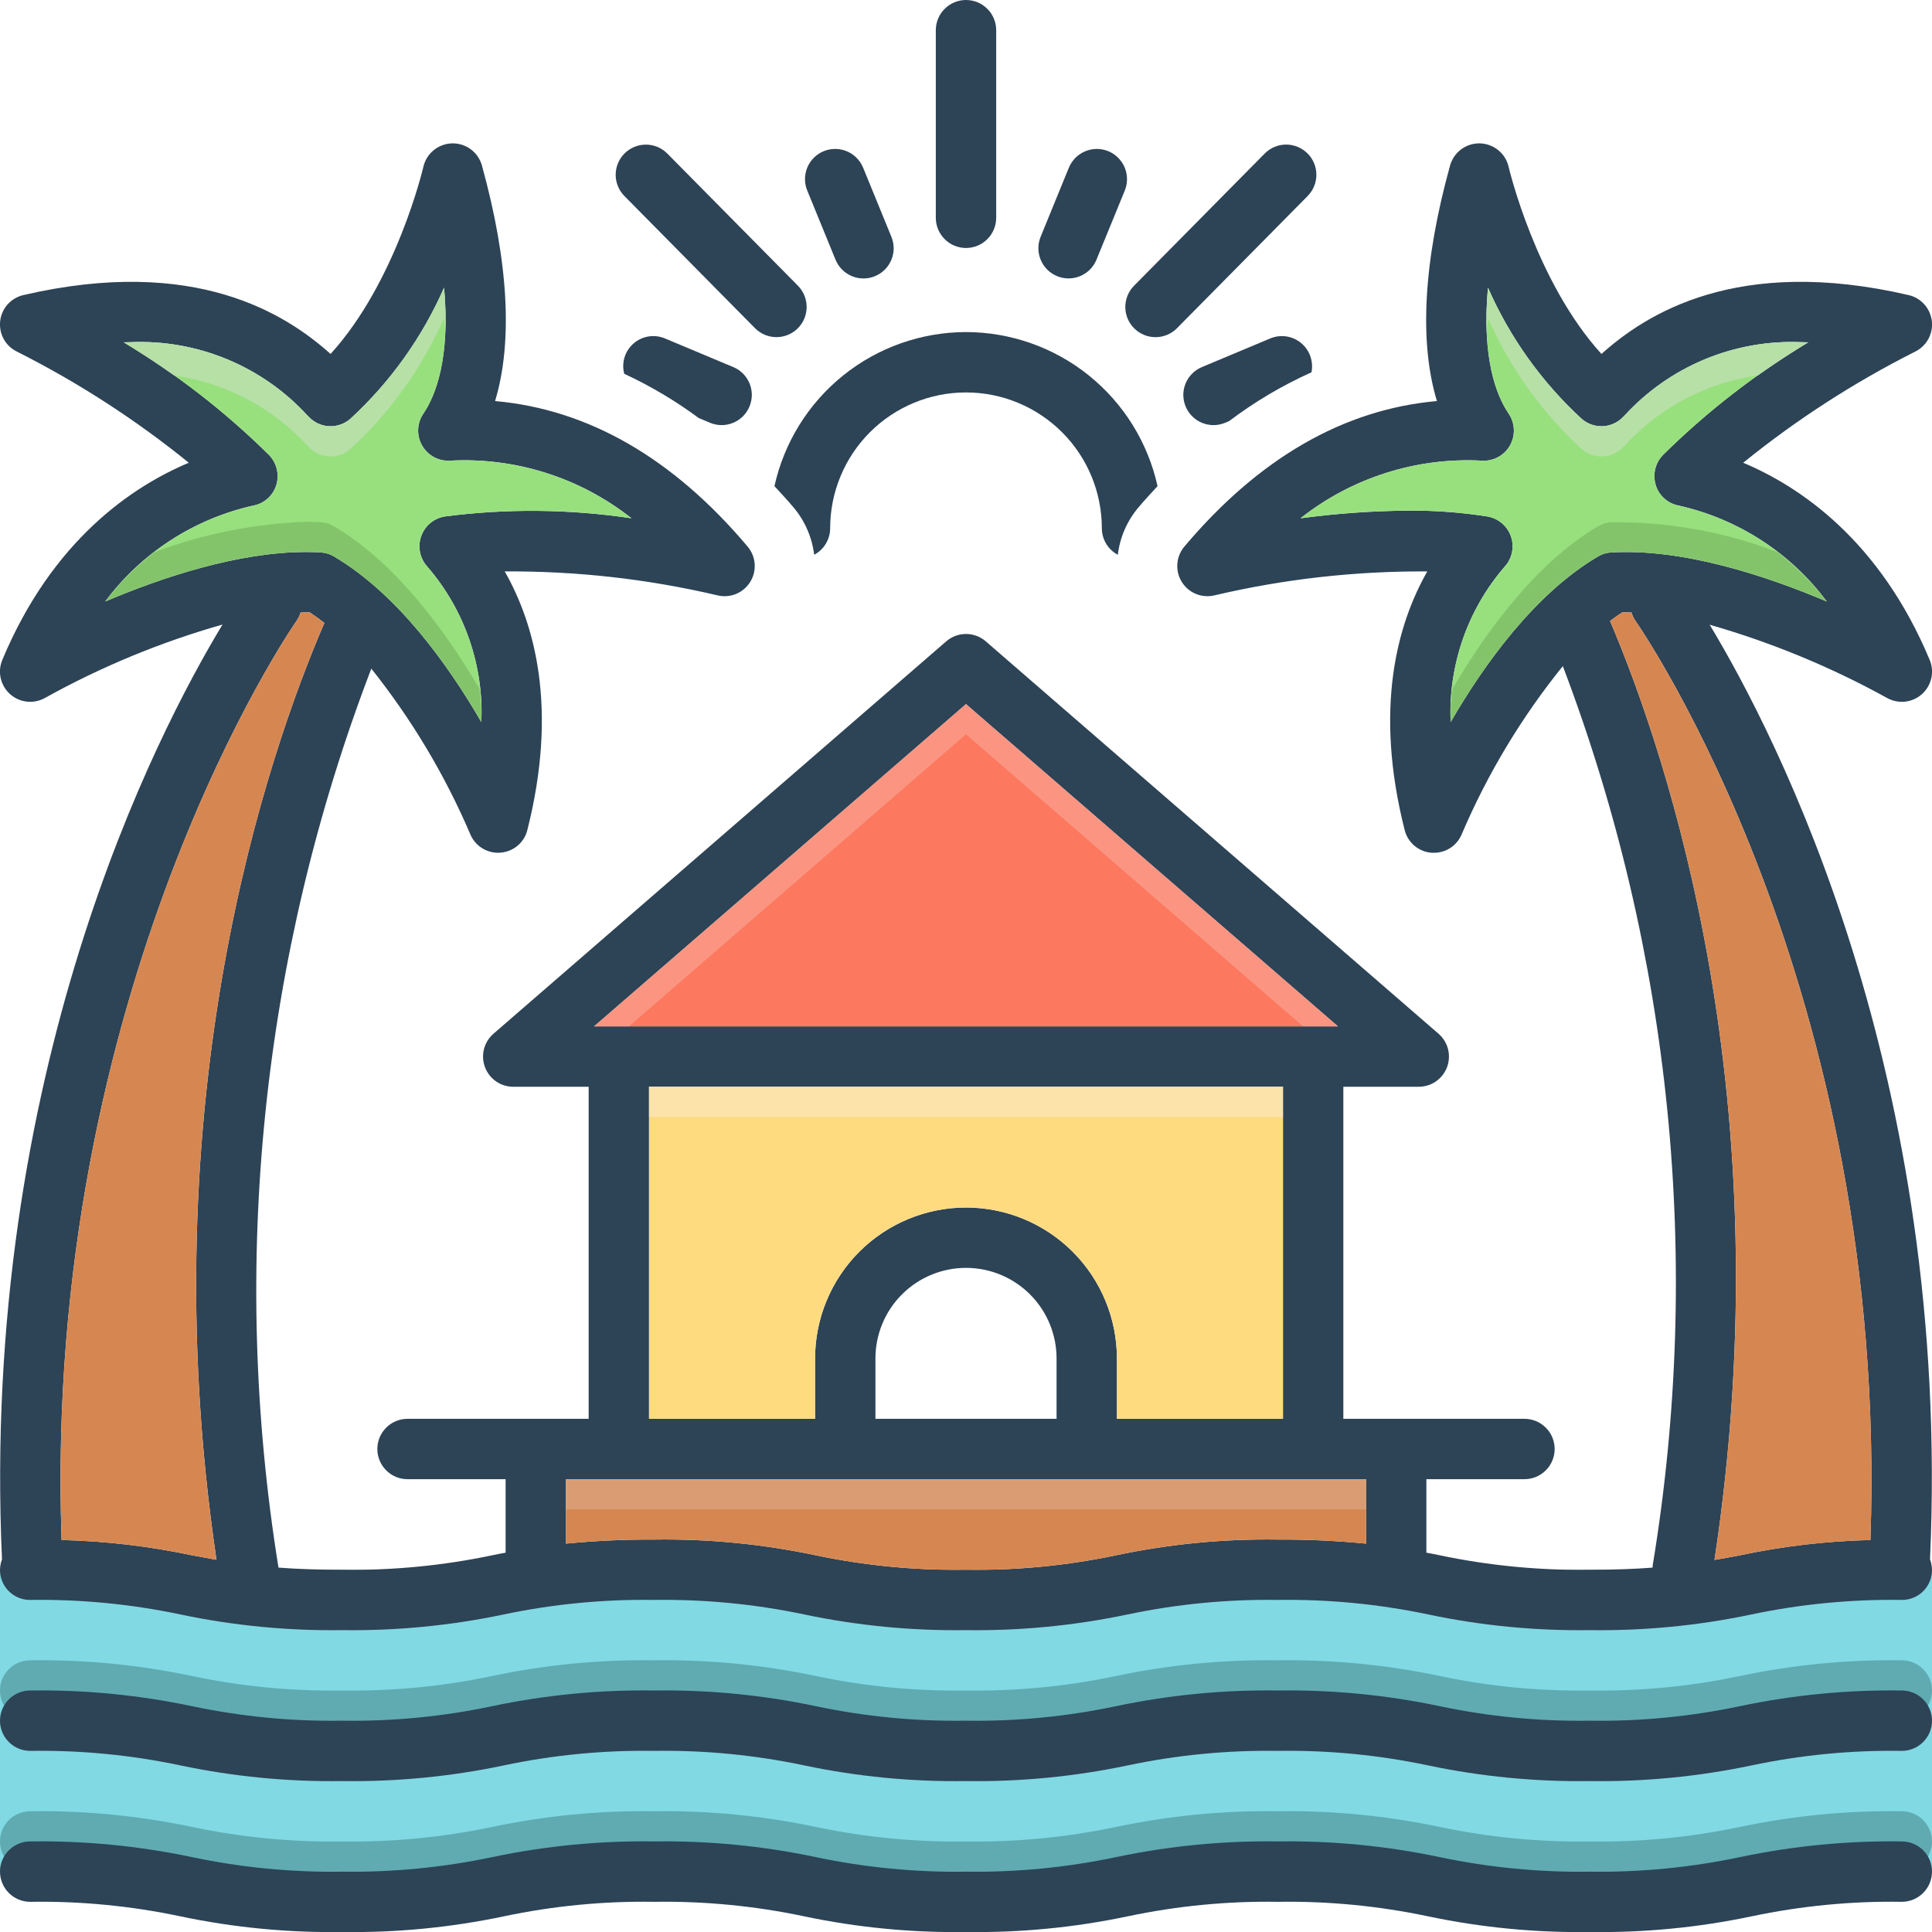 <svg width="48" height="48" viewBox="0 0 48 48" fill="none" xmlns="http://www.w3.org/2000/svg">
<g clip-path="url(#clip0_9764_4408)">
<path d="M0 39H48V46.5H0V39Z" fill="#81D9E3"/>
<path opacity="0.3" d="M47.25 41.25C45.9 41.23 44.553 41.361 43.232 41.639C42.005 41.898 40.753 42.02 39.499 42C38.245 42.02 36.993 41.898 35.766 41.639C34.445 41.361 33.098 41.23 31.748 41.25C30.399 41.23 29.052 41.361 27.731 41.639C26.504 41.898 25.252 42.02 23.998 42C22.745 42.02 21.493 41.898 20.266 41.639C18.946 41.361 17.598 41.23 16.249 41.25C14.9 41.23 13.552 41.361 12.232 41.639C11.005 41.898 9.753 42.02 8.499 42C7.246 42.02 5.994 41.898 4.767 41.639C3.447 41.361 2.099 41.23 0.75 41.25C0.551 41.25 0.36 41.329 0.22 41.47C0.079 41.61 0 41.801 0 42C0 42.199 0.079 42.39 0.22 42.53C0.36 42.671 0.551 42.75 0.75 42.75C2.004 42.73 3.256 42.852 4.482 43.111C5.803 43.389 7.15 43.52 8.499 43.5C9.849 43.52 11.196 43.389 12.517 43.111C13.743 42.852 14.995 42.73 16.249 42.75C17.503 42.73 18.755 42.852 19.981 43.111C21.302 43.389 22.649 43.52 23.998 43.5C25.348 43.52 26.695 43.389 28.016 43.111C29.243 42.852 30.495 42.73 31.748 42.75C33.002 42.73 34.254 42.852 35.481 43.111C36.802 43.389 38.15 43.52 39.499 43.5C40.849 43.52 42.196 43.389 43.517 43.111C44.744 42.852 45.996 42.73 47.25 42.75C47.449 42.75 47.64 42.671 47.78 42.53C47.921 42.39 48 42.199 48 42C48 41.801 47.921 41.61 47.78 41.47C47.64 41.329 47.449 41.25 47.25 41.25Z" fill="#0F423C"/>
<path opacity="0.3" d="M47.25 45C45.9 44.98 44.553 45.111 43.232 45.389C42.005 45.648 40.753 45.77 39.499 45.75C38.245 45.77 36.993 45.648 35.766 45.389C34.445 45.111 33.098 44.98 31.748 45C30.399 44.98 29.052 45.111 27.731 45.389C26.504 45.648 25.252 45.77 23.998 45.75C22.745 45.77 21.493 45.648 20.266 45.389C18.946 45.111 17.598 44.98 16.249 45C14.9 44.98 13.552 45.111 12.232 45.389C11.005 45.648 9.753 45.77 8.499 45.75C7.246 45.77 5.994 45.648 4.767 45.389C3.447 45.111 2.099 44.98 0.75 45C0.551 45 0.36 45.079 0.22 45.22C0.079 45.36 0 45.551 0 45.75C0 45.949 0.079 46.14 0.22 46.28C0.36 46.421 0.551 46.5 0.75 46.5C2.004 46.48 3.256 46.602 4.482 46.861C5.803 47.139 7.15 47.27 8.499 47.25C9.849 47.27 11.196 47.139 12.517 46.861C13.743 46.602 14.995 46.48 16.249 46.5C17.503 46.48 18.755 46.602 19.981 46.861C21.302 47.139 22.649 47.27 23.998 47.25C25.348 47.27 26.695 47.139 28.016 46.861C29.243 46.602 30.495 46.48 31.748 46.5C33.002 46.48 34.254 46.602 35.481 46.861C36.802 47.139 38.15 47.27 39.499 47.25C40.849 47.27 42.196 47.139 43.517 46.861C44.744 46.602 45.996 46.48 47.25 46.5C47.449 46.5 47.64 46.421 47.78 46.28C47.921 46.14 48 45.949 48 45.75C48 45.551 47.921 45.36 47.78 45.22C47.64 45.079 47.449 45 47.25 45Z" fill="#0F423C"/>
<path d="M24 6.161C24.199 6.161 24.39 6.082 24.53 5.941C24.671 5.8 24.75 5.61 24.75 5.411V0.75C24.75 0.551 24.671 0.36 24.53 0.22C24.39 0.079 24.199 0 24 0C23.801 0 23.61 0.079 23.47 0.22C23.329 0.36 23.25 0.551 23.25 0.75V5.411C23.25 5.61 23.329 5.8 23.47 5.941C23.61 6.082 23.801 6.161 24 6.161Z" fill="#2D4356"/>
<path d="M18.758 8.154C18.898 8.295 19.088 8.375 19.287 8.376C19.486 8.377 19.677 8.299 19.818 8.16C19.959 8.02 20.04 7.83 20.041 7.631C20.042 7.433 19.965 7.242 19.826 7.1L16.579 3.815C16.439 3.674 16.249 3.594 16.05 3.593C15.852 3.592 15.661 3.67 15.519 3.81C15.378 3.949 15.298 4.139 15.296 4.338C15.295 4.536 15.373 4.728 15.512 4.869L18.758 8.154Z" fill="#2D4356"/>
<path d="M28.181 8.16C28.322 8.3 28.514 8.378 28.712 8.377C28.911 8.376 29.102 8.296 29.242 8.154L32.489 4.869C32.628 4.728 32.706 4.537 32.705 4.338C32.704 4.139 32.624 3.948 32.482 3.809C32.34 3.669 32.149 3.591 31.95 3.592C31.751 3.593 31.561 3.673 31.421 3.815L28.174 7.1C28.035 7.241 27.957 7.433 27.958 7.631C27.959 7.83 28.039 8.021 28.181 8.16Z" fill="#2D4356"/>
<path d="M20.758 6.451C20.796 6.542 20.85 6.626 20.92 6.696C20.989 6.766 21.072 6.822 21.162 6.86C21.253 6.898 21.351 6.918 21.45 6.918C21.548 6.919 21.646 6.9 21.737 6.862C21.828 6.825 21.911 6.77 21.981 6.701C22.051 6.631 22.107 6.548 22.145 6.457C22.183 6.366 22.203 6.269 22.203 6.17C22.203 6.072 22.184 5.974 22.146 5.883L21.444 4.166C21.406 4.075 21.351 3.992 21.282 3.922C21.213 3.852 21.13 3.796 21.039 3.758C20.948 3.72 20.851 3.701 20.753 3.7C20.654 3.7 20.556 3.719 20.465 3.756C20.374 3.793 20.291 3.848 20.221 3.918C20.151 3.987 20.096 4.069 20.058 4.16C20.02 4.251 20 4.349 20 4.447C19.999 4.546 20.018 4.643 20.056 4.734L20.758 6.451Z" fill="#2D4356"/>
<path d="M26.264 6.861C26.355 6.899 26.453 6.918 26.551 6.917C26.65 6.917 26.747 6.897 26.838 6.859C26.929 6.821 27.011 6.765 27.081 6.695C27.15 6.625 27.205 6.542 27.242 6.451L27.945 4.734C27.982 4.643 28.001 4.546 28 4.447C28 4.349 27.98 4.251 27.942 4.16C27.904 4.07 27.848 3.987 27.778 3.918C27.709 3.848 27.626 3.794 27.535 3.756C27.443 3.719 27.346 3.7 27.247 3.7C27.149 3.701 27.051 3.721 26.961 3.759C26.87 3.797 26.787 3.852 26.718 3.922C26.649 3.992 26.594 4.075 26.556 4.166L25.854 5.883C25.817 5.974 25.798 6.072 25.798 6.17C25.799 6.269 25.818 6.366 25.857 6.457C25.895 6.548 25.95 6.63 26.02 6.7C26.09 6.769 26.173 6.824 26.264 6.861Z" fill="#2D4356"/>
<path d="M47.951 38.741C48.487 26.7 44.13 18.259 42.476 15.521C44.006 15.959 45.482 16.568 46.875 17.336C47.011 17.414 47.168 17.448 47.324 17.433C47.48 17.417 47.627 17.353 47.745 17.25C47.863 17.147 47.945 17.009 47.981 16.856C48.017 16.703 48.004 16.544 47.944 16.399C46.699 13.414 44.704 12.082 43.309 11.497C44.63 10.427 46.062 9.502 47.58 8.737C47.719 8.669 47.834 8.559 47.909 8.423C47.983 8.287 48.014 8.131 47.996 7.977C47.978 7.823 47.913 7.678 47.81 7.563C47.707 7.447 47.57 7.366 47.419 7.331C43.148 6.341 40.89 7.807 39.788 8.794C38.153 6.997 37.489 4.177 37.481 4.144C37.444 3.981 37.353 3.835 37.223 3.73C37.093 3.625 36.932 3.566 36.765 3.562C36.599 3.559 36.435 3.611 36.301 3.711C36.167 3.811 36.071 3.953 36.026 4.114C35.362 6.514 35.258 8.505 35.7 9.964C33.386 10.17 31.279 11.381 29.426 13.579C29.324 13.7 29.262 13.85 29.251 14.008C29.239 14.166 29.278 14.324 29.362 14.459C29.446 14.594 29.57 14.698 29.717 14.758C29.864 14.817 30.026 14.828 30.18 14.79C31.91 14.384 33.683 14.186 35.46 14.197C34.714 15.51 34.133 17.595 34.898 20.621C34.936 20.775 35.022 20.912 35.143 21.014C35.264 21.115 35.415 21.176 35.572 21.187H35.625C35.774 21.188 35.92 21.143 36.044 21.06C36.168 20.976 36.263 20.857 36.319 20.719C36.959 19.22 37.804 17.817 38.828 16.549C41.53 23.666 42.301 31.372 41.062 38.884C41.059 38.905 41.058 38.926 41.059 38.947C40.616 38.981 40.11 39 39.499 39C38.245 39.019 36.994 38.898 35.767 38.64C35.659 38.617 35.55 38.595 35.438 38.576V36.75H37.875C38.074 36.75 38.265 36.671 38.405 36.53C38.546 36.39 38.625 36.199 38.625 36C38.625 35.801 38.546 35.61 38.405 35.47C38.265 35.329 38.074 35.25 37.875 35.25H33.375V27H35.25C35.403 27 35.552 26.953 35.677 26.866C35.802 26.778 35.898 26.655 35.952 26.512C36.005 26.369 36.013 26.213 35.976 26.065C35.938 25.917 35.856 25.784 35.741 25.684L24.491 15.934C24.355 15.816 24.18 15.751 24 15.751C23.82 15.751 23.645 15.816 23.509 15.934L12.259 25.684C12.144 25.784 12.062 25.917 12.024 26.065C11.987 26.213 11.995 26.369 12.049 26.512C12.102 26.655 12.198 26.778 12.323 26.866C12.448 26.953 12.597 27 12.75 27H14.625V35.25H10.125C9.926 35.25 9.735 35.329 9.595 35.47C9.454 35.61 9.375 35.801 9.375 36C9.375 36.199 9.454 36.39 9.595 36.53C9.735 36.671 9.926 36.75 10.125 36.75H12.562V38.576C12.45 38.595 12.341 38.617 12.232 38.64C11.006 38.898 9.755 39.019 8.501 39C7.879 39 7.365 38.981 6.919 38.947C5.705 31.429 6.501 23.724 9.225 16.612C10.224 17.865 11.05 19.246 11.681 20.719C11.737 20.857 11.833 20.976 11.957 21.059C12.08 21.142 12.226 21.187 12.375 21.187C12.393 21.188 12.41 21.187 12.428 21.184C12.585 21.174 12.736 21.114 12.857 21.013C12.979 20.912 13.065 20.774 13.102 20.621C13.867 17.595 13.286 15.506 12.54 14.197C14.317 14.185 16.09 14.384 17.82 14.79C17.974 14.828 18.136 14.817 18.283 14.758C18.43 14.698 18.554 14.594 18.638 14.459C18.722 14.324 18.761 14.166 18.749 14.008C18.738 13.85 18.676 13.7 18.574 13.579C16.721 11.381 14.614 10.17 12.3 9.964C12.742 8.505 12.637 6.514 11.974 4.114C11.929 3.953 11.833 3.811 11.699 3.711C11.565 3.611 11.402 3.559 11.235 3.562C11.068 3.566 10.907 3.625 10.777 3.73C10.647 3.835 10.556 3.981 10.519 4.144C10.511 4.177 9.848 6.997 8.213 8.794C7.11 7.807 4.853 6.341 0.581 7.331C0.43 7.366 0.293 7.447 0.189 7.563C0.086 7.679 0.021 7.824 0.004 7.978C-0.013 8.133 0.018 8.289 0.093 8.425C0.168 8.561 0.284 8.67 0.424 8.737C1.941 9.502 3.372 10.427 4.691 11.497C3.296 12.082 1.301 13.414 0.056 16.399C-0.004 16.544 -0.017 16.703 0.019 16.856C0.055 17.009 0.137 17.147 0.255 17.25C0.373 17.353 0.52 17.417 0.676 17.433C0.832 17.448 0.989 17.414 1.125 17.336C2.518 16.563 3.995 15.952 5.528 15.517C3.874 18.251 -0.487 26.692 0.049 38.741C0.006 38.854 -0.009 38.976 0.005 39.096C0.02 39.217 0.064 39.331 0.133 39.431C0.202 39.53 0.294 39.611 0.402 39.667C0.509 39.722 0.629 39.751 0.75 39.75C2.003 39.731 3.255 39.852 4.481 40.11C5.803 40.389 7.151 40.519 8.501 40.5C9.85 40.519 11.197 40.388 12.518 40.11C13.744 39.852 14.995 39.731 16.249 39.75C17.502 39.731 18.753 39.852 19.98 40.11C21.301 40.388 22.65 40.519 24 40.5C25.349 40.519 26.696 40.388 28.016 40.11C29.243 39.852 30.494 39.731 31.747 39.75C33.002 39.731 34.255 39.852 35.483 40.11C36.803 40.389 38.15 40.519 39.499 40.5C40.848 40.519 42.195 40.389 43.515 40.11C44.743 39.852 45.995 39.731 47.25 39.75C47.371 39.751 47.49 39.722 47.598 39.667C47.706 39.611 47.798 39.53 47.867 39.431C47.936 39.331 47.98 39.217 47.995 39.096C48.009 38.976 47.994 38.854 47.951 38.741ZM2.614 14.944C3.515 13.736 4.819 12.892 6.289 12.562C6.421 12.538 6.545 12.478 6.646 12.389C6.747 12.3 6.822 12.185 6.863 12.056C6.903 11.927 6.908 11.789 6.877 11.657C6.846 11.525 6.78 11.404 6.686 11.306C5.599 10.231 4.387 9.29 3.075 8.505C3.135 8.505 3.199 8.501 3.259 8.501C4.077 8.468 4.892 8.614 5.648 8.928C6.403 9.242 7.082 9.717 7.635 10.32L7.684 10.369C7.817 10.504 7.997 10.583 8.186 10.59C8.376 10.597 8.561 10.531 8.704 10.406C9.697 9.493 10.49 8.383 11.033 7.147C11.19 8.91 10.819 9.832 10.519 10.275C10.44 10.391 10.395 10.526 10.389 10.666C10.383 10.806 10.416 10.945 10.486 11.067C10.555 11.189 10.657 11.289 10.78 11.356C10.903 11.423 11.043 11.454 11.182 11.445C12.809 11.358 14.412 11.867 15.69 12.877C14.152 12.646 12.589 12.631 11.047 12.832C10.915 12.855 10.79 12.912 10.687 12.999C10.584 13.086 10.507 13.2 10.463 13.327C10.418 13.454 10.409 13.591 10.437 13.723C10.464 13.855 10.526 13.978 10.616 14.077C11.54 15.146 12.02 16.528 11.959 17.94C11.13 16.507 9.87 14.752 8.299 13.826C8.197 13.764 8.08 13.73 7.961 13.725C7.845 13.717 7.725 13.714 7.609 13.714C5.921 13.714 4.035 14.34 2.614 14.944ZM4.766 38.64C3.701 38.414 2.618 38.287 1.53 38.261C1.054 24.529 7.298 15.525 7.361 15.435C7.407 15.37 7.443 15.297 7.466 15.221C7.508 15.217 7.553 15.214 7.598 15.214H7.695C7.819 15.296 7.939 15.382 8.059 15.476C6.664 18.709 3.69 27.311 5.378 38.752C5.171 38.715 4.969 38.677 4.766 38.64ZM24 17.494L33.24 25.5H14.76L24 17.494ZM24 30C23.006 30.002 22.053 30.397 21.35 31.1C20.647 31.803 20.252 32.756 20.25 33.75V35.25H16.125V27H31.875V35.25H27.75V33.75C27.748 32.756 27.353 31.803 26.65 31.1C25.947 30.397 24.994 30.002 24 30ZM26.25 33.75V35.25H21.75V33.75C21.75 33.153 21.987 32.581 22.409 32.159C22.831 31.737 23.403 31.5 24 31.5C24.597 31.5 25.169 31.737 25.591 32.159C26.013 32.581 26.25 33.153 26.25 33.75ZM33.938 38.351C33.21 38.28 32.479 38.246 31.747 38.25C30.398 38.23 29.051 38.361 27.731 38.64C26.505 38.898 25.253 39.019 24 39C22.745 39.019 21.493 38.898 20.265 38.64C18.945 38.361 17.598 38.23 16.249 38.25C15.519 38.246 14.789 38.28 14.062 38.351V36.75H33.938V38.351ZM36.041 17.94C35.98 16.528 36.46 15.146 37.384 14.077C37.475 13.978 37.537 13.855 37.564 13.723C37.592 13.591 37.583 13.454 37.538 13.327C37.494 13.199 37.417 13.086 37.313 12.999C37.21 12.912 37.086 12.854 36.953 12.832C36.306 12.73 35.653 12.681 34.999 12.686C34.099 12.693 33.201 12.757 32.31 12.877C33.588 11.867 35.191 11.358 36.818 11.445C36.958 11.454 37.097 11.423 37.221 11.356C37.344 11.289 37.446 11.189 37.515 11.066C37.584 10.944 37.617 10.806 37.611 10.666C37.605 10.526 37.56 10.391 37.481 10.275C37.181 9.832 36.81 8.91 36.968 7.147C37.51 8.383 38.303 9.493 39.296 10.406C39.439 10.531 39.624 10.597 39.814 10.59C40.003 10.583 40.183 10.504 40.316 10.369L40.365 10.32C40.918 9.717 41.597 9.242 42.352 8.928C43.108 8.614 43.923 8.468 44.741 8.501C44.801 8.501 44.865 8.505 44.925 8.505C43.613 9.29 42.401 10.231 41.314 11.306C41.22 11.404 41.154 11.525 41.123 11.657C41.092 11.789 41.097 11.927 41.138 12.056C41.178 12.185 41.253 12.3 41.354 12.389C41.455 12.478 41.579 12.538 41.711 12.562C43.181 12.892 44.485 13.736 45.386 14.944C43.864 14.299 41.812 13.624 40.039 13.725C39.919 13.73 39.803 13.764 39.701 13.826C38.13 14.752 36.87 16.507 36.041 17.94ZM46.47 38.261C45.382 38.287 44.298 38.414 43.234 38.64C43.02 38.681 42.814 38.719 42.596 38.756C44.321 27.382 41.43 18.787 40.001 15.427C40.102 15.352 40.204 15.281 40.305 15.214C40.38 15.214 40.459 15.214 40.534 15.217C40.556 15.295 40.592 15.369 40.639 15.435C40.703 15.525 46.946 24.502 46.47 38.261Z" fill="#2D4356"/>
<path d="M46.47 38.261C45.382 38.288 44.298 38.414 43.234 38.64C43.02 38.681 42.814 38.719 42.596 38.756C44.321 27.383 41.43 18.788 40.001 15.428C40.102 15.353 40.204 15.281 40.305 15.214C40.38 15.214 40.459 15.214 40.534 15.218C40.556 15.295 40.592 15.369 40.639 15.435C40.703 15.525 46.946 24.503 46.47 38.261Z" fill="#D68751"/>
<path d="M45.386 14.944C43.864 14.299 41.813 13.624 40.039 13.725C39.92 13.73 39.803 13.765 39.701 13.826C38.13 14.752 36.87 16.508 36.041 17.94C35.98 16.528 36.46 15.147 37.384 14.078C37.475 13.978 37.537 13.855 37.564 13.723C37.592 13.591 37.583 13.454 37.539 13.327C37.494 13.199 37.417 13.086 37.313 12.999C37.21 12.912 37.086 12.854 36.953 12.832C36.306 12.73 35.653 12.682 34.999 12.686C34.099 12.693 33.201 12.757 32.31 12.877C33.588 11.868 35.191 11.358 36.818 11.445C36.958 11.454 37.097 11.423 37.221 11.356C37.344 11.289 37.446 11.189 37.515 11.066C37.584 10.944 37.617 10.806 37.611 10.666C37.605 10.526 37.56 10.391 37.481 10.275C37.181 9.832 36.81 8.91 36.968 7.147C37.51 8.383 38.303 9.493 39.296 10.406C39.439 10.531 39.624 10.597 39.814 10.59C40.003 10.583 40.183 10.504 40.316 10.369L40.365 10.32C40.919 9.717 41.597 9.242 42.352 8.928C43.108 8.614 43.923 8.468 44.741 8.501C44.801 8.501 44.865 8.505 44.925 8.505C43.613 9.291 42.401 10.231 41.314 11.306C41.22 11.404 41.154 11.525 41.123 11.657C41.092 11.789 41.097 11.927 41.138 12.056C41.178 12.185 41.253 12.3 41.354 12.389C41.455 12.479 41.579 12.538 41.711 12.562C43.181 12.892 44.485 13.736 45.386 14.944Z" fill="#98E07E"/>
<path d="M33.938 36.75V38.351C33.21 38.28 32.479 38.246 31.747 38.25C30.398 38.23 29.051 38.361 27.731 38.64C26.505 38.898 25.253 39.019 24 39C22.745 39.019 21.493 38.898 20.265 38.64C18.945 38.361 17.598 38.23 16.249 38.25C15.519 38.246 14.789 38.28 14.062 38.351V36.75H33.938Z" fill="#D68751"/>
<path d="M31.875 27V35.25H27.75V33.75C27.75 32.755 27.355 31.802 26.652 31.098C25.948 30.395 24.995 30 24 30C23.005 30 22.052 30.395 21.348 31.098C20.645 31.802 20.25 32.755 20.25 33.75V35.25H16.125V27H31.875Z" fill="#FFDB80"/>
<path d="M33.24 25.5H14.76L24 17.494L33.24 25.5Z" fill="#FC785E"/>
<path d="M5.377 38.753C5.171 38.715 4.969 38.678 4.766 38.64C3.701 38.414 2.618 38.288 1.53 38.261C1.054 24.529 7.297 15.525 7.361 15.435C7.407 15.37 7.443 15.298 7.466 15.221C7.507 15.218 7.552 15.214 7.597 15.214H7.695C7.819 15.296 7.939 15.383 8.059 15.476C6.664 18.709 3.69 27.311 5.377 38.753Z" fill="#D68751"/>
<path d="M10.463 13.328C10.418 13.455 10.408 13.592 10.435 13.724C10.463 13.856 10.525 13.978 10.616 14.078C11.54 15.147 12.02 16.528 11.959 17.94C11.13 16.508 9.87 14.752 8.299 13.826C8.197 13.765 8.08 13.73 7.961 13.725C7.845 13.717 7.725 13.714 7.609 13.714C5.921 13.714 4.035 14.34 2.614 14.944C3.515 13.736 4.819 12.892 6.289 12.562C6.421 12.538 6.545 12.479 6.646 12.389C6.747 12.3 6.822 12.185 6.863 12.056C6.903 11.927 6.908 11.789 6.877 11.657C6.846 11.525 6.78 11.404 6.686 11.306C5.599 10.231 4.387 9.291 3.075 8.505C3.135 8.505 3.199 8.501 3.259 8.501C4.077 8.468 4.892 8.614 5.648 8.928C6.403 9.242 7.082 9.717 7.635 10.32L7.684 10.369C7.817 10.504 7.997 10.583 8.186 10.59C8.376 10.597 8.561 10.531 8.704 10.406C9.697 9.493 10.49 8.383 11.033 7.147C11.19 8.91 10.819 9.832 10.519 10.275C10.44 10.391 10.395 10.526 10.389 10.666C10.383 10.806 10.416 10.945 10.486 11.067C10.555 11.189 10.657 11.289 10.78 11.356C10.903 11.423 11.043 11.454 11.182 11.445C12.809 11.358 14.412 11.868 15.69 12.877C14.152 12.646 12.589 12.631 11.047 12.832C10.914 12.854 10.789 12.911 10.686 12.998C10.583 13.086 10.505 13.199 10.463 13.328Z" fill="#98E07E"/>
<path d="M31.558 8.409L29.861 9.12C29.77 9.158 29.688 9.213 29.618 9.283C29.548 9.353 29.493 9.436 29.456 9.527C29.418 9.618 29.399 9.716 29.399 9.815C29.4 9.913 29.42 10.011 29.458 10.102C29.496 10.193 29.552 10.275 29.622 10.345C29.692 10.414 29.775 10.469 29.866 10.506C29.957 10.543 30.055 10.562 30.154 10.562C30.252 10.561 30.35 10.541 30.441 10.503L30.536 10.463C31.17 9.983 31.857 9.576 32.583 9.25C32.61 9.116 32.6 8.978 32.554 8.849C32.509 8.721 32.429 8.607 32.324 8.521C32.218 8.434 32.091 8.378 31.956 8.358C31.822 8.339 31.684 8.356 31.558 8.409Z" fill="#2D4356"/>
<path d="M24 8.25C22.89 8.252 21.813 8.632 20.948 9.328C20.083 10.024 19.481 10.994 19.241 12.078C19.402 12.252 19.563 12.426 19.72 12.612C19.999 12.945 20.175 13.352 20.228 13.783C20.347 13.72 20.448 13.625 20.517 13.509C20.587 13.393 20.625 13.26 20.625 13.125C20.625 12.23 20.981 11.371 21.613 10.739C22.246 10.106 23.105 9.75 24 9.75C24.895 9.75 25.753 10.106 26.387 10.739C27.019 11.371 27.375 12.23 27.375 13.125C27.375 13.26 27.413 13.393 27.482 13.509C27.552 13.625 27.652 13.72 27.772 13.783C27.824 13.352 28 12.945 28.279 12.613C28.436 12.426 28.598 12.252 28.759 12.078C28.519 10.994 27.917 10.024 27.052 9.328C26.187 8.632 25.11 8.252 24 8.25Z" fill="#2D4356"/>
<path d="M16.522 8.409C16.393 8.355 16.252 8.337 16.114 8.359C15.976 8.381 15.847 8.441 15.742 8.532C15.636 8.624 15.558 8.743 15.517 8.876C15.476 9.01 15.473 9.152 15.509 9.287C16.162 9.59 16.782 9.958 17.36 10.386L17.639 10.503C17.73 10.541 17.827 10.561 17.926 10.562C18.024 10.562 18.122 10.543 18.213 10.505C18.304 10.468 18.387 10.413 18.457 10.344C18.527 10.274 18.582 10.192 18.62 10.101C18.658 10.01 18.678 9.913 18.679 9.814C18.679 9.716 18.66 9.618 18.623 9.527C18.585 9.436 18.53 9.353 18.461 9.283C18.392 9.213 18.309 9.158 18.218 9.12L16.522 8.409Z" fill="#2D4356"/>
<path opacity="0.5" d="M16.125 27H31.875V27.75H16.125V27Z" fill="#F9EDD2"/>
<path opacity="0.3" d="M33.24 25.5H32.374L24 18.244L15.626 25.5H14.76L24 17.494L33.24 25.5Z" fill="#F9DBD7"/>
<path opacity="0.3" d="M45.386 14.944C43.864 14.299 41.812 13.624 40.039 13.725C39.92 13.73 39.803 13.765 39.701 13.826C38.13 14.752 36.87 16.508 36.041 17.94C36.04 17.664 36.055 17.389 36.086 17.115C36.915 15.697 38.156 13.988 39.701 13.076C39.803 13.015 39.92 12.98 40.039 12.975C41.447 12.96 42.846 13.212 44.16 13.717C44.16 13.717 44.161 13.718 44.161 13.718C44.162 13.718 44.162 13.718 44.163 13.719C44.163 13.719 44.163 13.719 44.163 13.72C44.164 13.72 44.164 13.721 44.164 13.721C44.62 14.076 45.031 14.487 45.386 14.944Z" fill="#528440"/>
<path opacity="0.6" d="M44.925 8.505C44.535 8.745 44.111 9.022 43.68 9.326C42.406 9.504 41.233 10.121 40.365 11.07L40.316 11.119C40.183 11.254 40.003 11.333 39.814 11.34C39.624 11.347 39.439 11.281 39.296 11.156C38.303 10.243 37.51 9.133 36.968 7.897C36.956 8.032 36.945 8.16 36.938 8.284C36.922 7.905 36.932 7.525 36.968 7.147C37.51 8.383 38.303 9.493 39.296 10.406C39.439 10.531 39.624 10.597 39.814 10.59C40.003 10.583 40.183 10.504 40.316 10.369L40.365 10.32C40.918 9.717 41.597 9.242 42.352 8.928C43.108 8.614 43.923 8.468 44.741 8.501C44.801 8.501 44.865 8.505 44.925 8.505Z" fill="#CBE0C3"/>
<path opacity="0.3" d="M11.959 17.94C11.13 16.508 9.87 14.753 8.299 13.826C8.197 13.765 8.08 13.73 7.961 13.725C7.845 13.718 7.725 13.714 7.609 13.714C5.921 13.714 4.035 14.34 2.614 14.944C2.969 14.487 3.38 14.076 3.836 13.721C3.836 13.721 3.836 13.72 3.837 13.72C3.837 13.72 3.837 13.719 3.837 13.719C3.838 13.718 3.838 13.718 3.839 13.718C3.839 13.718 3.84 13.718 3.84 13.718C5.047 13.263 6.32 13.009 7.609 12.964C7.725 12.964 7.845 12.968 7.961 12.975C8.08 12.98 8.197 13.015 8.299 13.076C9.844 13.988 11.085 15.698 11.914 17.115C11.945 17.389 11.96 17.665 11.959 17.94Z" fill="#528440"/>
<path opacity="0.6" d="M11.062 8.284C11.055 8.16 11.044 8.032 11.033 7.897C10.49 9.133 9.697 10.243 8.704 11.156C8.561 11.281 8.376 11.347 8.186 11.34C7.997 11.333 7.817 11.254 7.684 11.119L7.635 11.07C6.767 10.121 5.594 9.504 4.32 9.326C3.889 9.022 3.465 8.745 3.075 8.505C3.135 8.505 3.199 8.501 3.259 8.501C4.077 8.468 4.892 8.614 5.647 8.928C6.403 9.242 7.082 9.717 7.635 10.32L7.684 10.369C7.817 10.504 7.997 10.583 8.186 10.59C8.376 10.597 8.561 10.531 8.704 10.406C9.697 9.493 10.49 8.383 11.033 7.147C11.068 7.525 11.078 7.905 11.062 8.284Z" fill="#CBE0C3"/>
<path d="M47.25 42C45.9 41.98 44.553 42.111 43.232 42.389C42.005 42.648 40.753 42.77 39.499 42.75C38.245 42.77 36.993 42.648 35.766 42.389C34.445 42.111 33.098 41.98 31.748 42C30.399 41.98 29.052 42.111 27.731 42.389C26.504 42.648 25.252 42.77 23.998 42.75C22.745 42.77 21.493 42.648 20.266 42.389C18.946 42.111 17.598 41.98 16.249 42C14.9 41.98 13.552 42.111 12.232 42.389C11.005 42.648 9.753 42.77 8.499 42.75C7.246 42.77 5.994 42.648 4.767 42.389C3.447 42.111 2.099 41.98 0.75 42C0.551 42 0.36 42.079 0.22 42.22C0.079 42.36 0 42.551 0 42.75C0 42.949 0.079 43.14 0.22 43.28C0.36 43.421 0.551 43.5 0.75 43.5C2.004 43.48 3.256 43.602 4.482 43.861C5.803 44.139 7.15 44.27 8.499 44.25C9.849 44.27 11.196 44.139 12.517 43.861C13.743 43.602 14.995 43.48 16.249 43.5C17.503 43.48 18.755 43.602 19.981 43.861C21.302 44.139 22.649 44.27 23.998 44.25C25.348 44.27 26.695 44.139 28.016 43.861C29.243 43.602 30.495 43.48 31.748 43.5C33.002 43.48 34.254 43.602 35.481 43.861C36.802 44.139 38.15 44.27 39.499 44.25C40.849 44.27 42.196 44.139 43.517 43.861C44.744 43.602 45.996 43.48 47.25 43.5C47.449 43.5 47.64 43.421 47.78 43.28C47.921 43.14 48 42.949 48 42.75C48 42.551 47.921 42.36 47.78 42.22C47.64 42.079 47.449 42 47.25 42Z" fill="#2D4356"/>
<path d="M47.25 45.75C45.9 45.73 44.553 45.861 43.232 46.139C42.005 46.398 40.753 46.52 39.499 46.5C38.245 46.52 36.993 46.398 35.766 46.139C34.445 45.861 33.098 45.73 31.748 45.75C30.399 45.73 29.052 45.861 27.731 46.139C26.504 46.398 25.252 46.52 23.998 46.5C22.745 46.52 21.493 46.398 20.266 46.139C18.946 45.861 17.598 45.73 16.249 45.75C14.9 45.73 13.552 45.861 12.232 46.139C11.005 46.398 9.753 46.52 8.499 46.5C7.246 46.52 5.994 46.398 4.767 46.139C3.447 45.861 2.099 45.73 0.75 45.75C0.551 45.75 0.36 45.829 0.22 45.97C0.079 46.11 0 46.301 0 46.5C0 46.699 0.079 46.89 0.22 47.03C0.36 47.171 0.551 47.25 0.75 47.25C2.004 47.23 3.256 47.352 4.482 47.611C5.803 47.889 7.15 48.02 8.499 48C9.849 48.02 11.196 47.889 12.517 47.611C13.743 47.352 14.995 47.23 16.249 47.25C17.503 47.23 18.755 47.352 19.981 47.611C21.302 47.889 22.649 48.02 23.998 48C25.348 48.02 26.695 47.889 28.016 47.611C29.243 47.352 30.495 47.23 31.748 47.25C33.002 47.23 34.254 47.352 35.481 47.611C36.802 47.889 38.15 48.02 39.499 48C40.849 48.02 42.196 47.889 43.517 47.611C44.744 47.352 45.996 47.23 47.25 47.25C47.449 47.25 47.64 47.171 47.78 47.03C47.921 46.89 48 46.699 48 46.5C48 46.301 47.921 46.11 47.78 45.97C47.64 45.829 47.449 45.75 47.25 45.75Z" fill="#2D4356"/>
<path opacity="0.3" d="M14.062 36.75H33.938V37.5H14.062V36.75Z" fill="#E5D0C3"/>
</g>
<defs>
<clipPath id="clip0_9764_4408">
<rect width="48" height="48" fill="white"/>
</clipPath>
</defs>
</svg>
